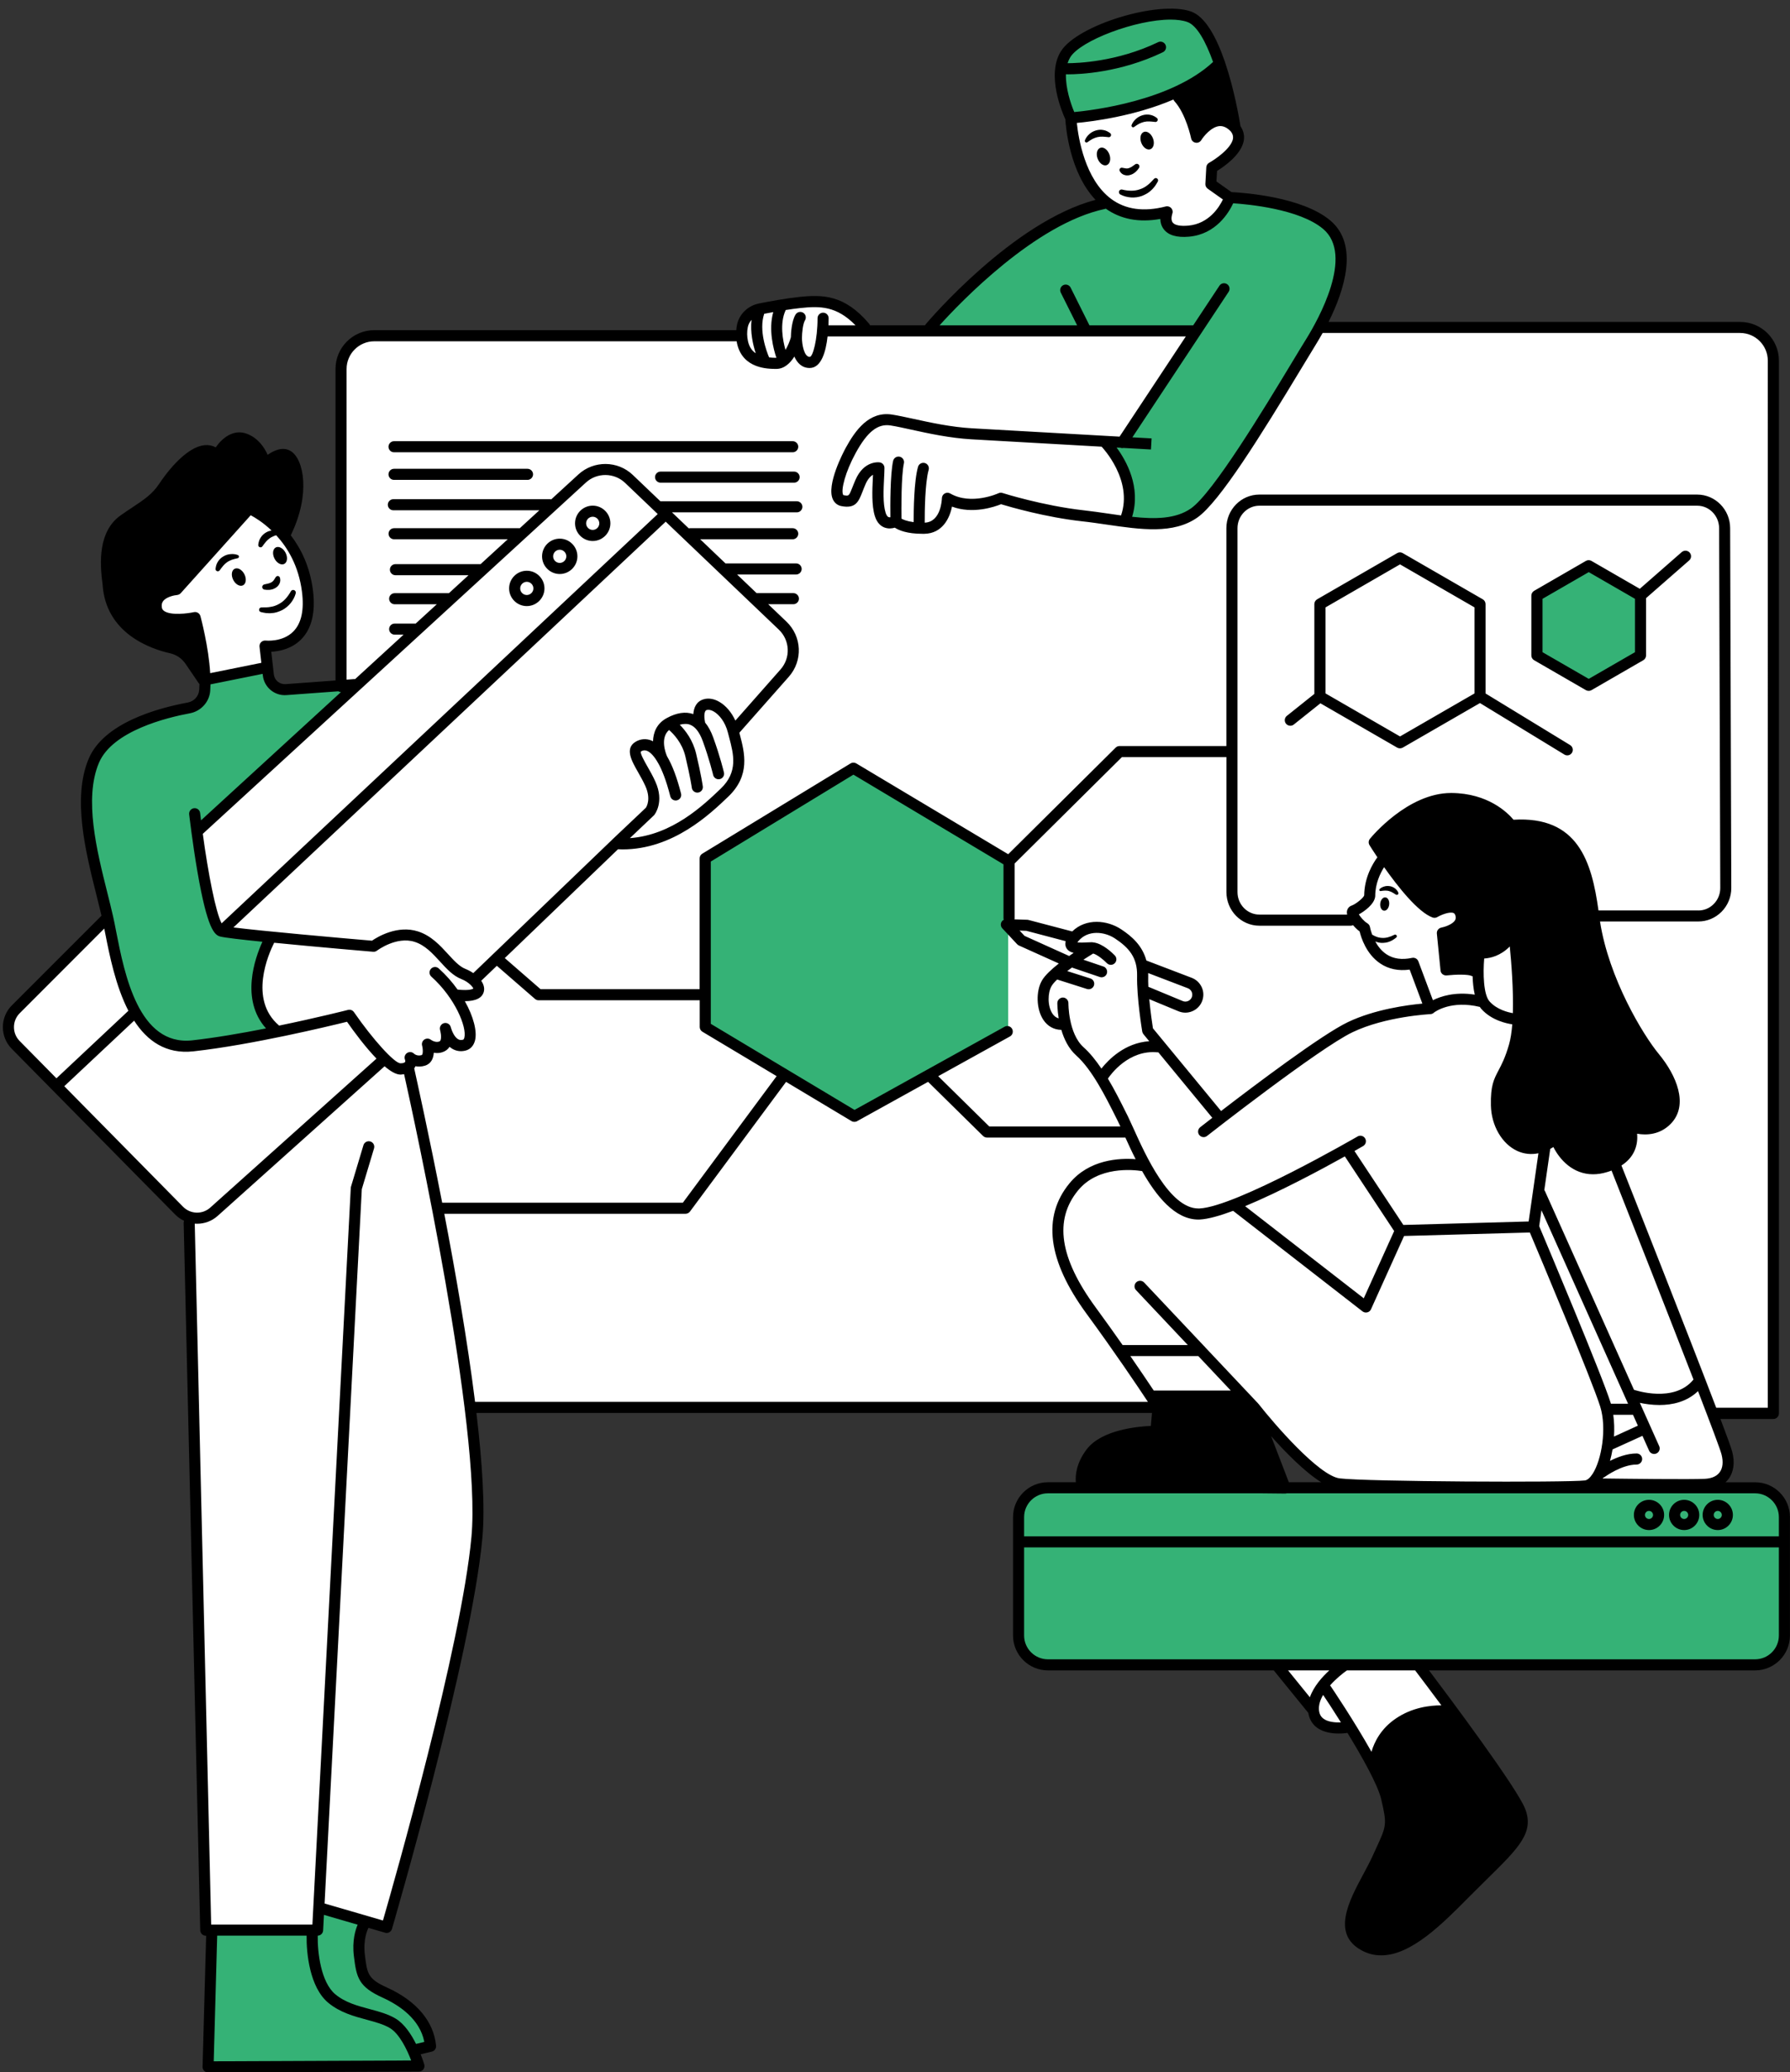<?xml version="1.0" encoding="UTF-8" standalone="no"?><svg xmlns="http://www.w3.org/2000/svg" xmlns:xlink="http://www.w3.org/1999/xlink" fill="#000000" height="430.2" preserveAspectRatio="xMidYMid meet" version="1" viewBox="-0.6 -1.8 371.7 430.2" width="371.7" zoomAndPan="magnify"><rect x="-0.6" y="-1.8" width="371.7" height="430.2" fill="#333333" stroke="none"/><g clip-rule="evenodd" fill-rule="evenodd"><g id="change1_1"><path d="M366.93,69.56c0-0.99-0.8-1.79-1.79-1.79h-0.81 c-1.08-1.06-2.56-1.71-4.19-1.71l-189.63,1.53c0.08-0.59,0.1-0.98,0.1-0.98l8.93-0.19c0,0-1.49-3.35-5.58-4.47 s-17.12-1.12-19.35,1.67c0,0-1.14,2.03-1.22,4.1l-5.46,0.04h-69.2c-4.95,0-8.96,4.01-8.96,8.96v66.88l-29.3,26.86 c0,0,2.65,12.28,3.35,16.19c0.7,3.91,2.51,4.6,2.51,4.6l23.44,2.51v0.54l-13.96-1.57c0,0-2.6,6.14-2.6,10.23 c0,4.09,3.72,9.12,3.72,9.12l12.84-2.76v0.12c-3.81,1.05-12.41,3.36-15.63,3.57c-4.19,0.28-10.79,4-17.12,1.86 c-6.33-2.14-9.4-4.09-11.91-11.91c-2.51-7.81-3.91-13.12-3.91-13.12L1.96,209.12c0,0-1.12,3.35,1.4,6.14 c2.51,2.79,33.21,34.05,33.21,34.05s2.51,2.79,6.98,0.56c0.96-0.48,3.15-2.2,6.01-4.61c-2.53,2.89-7.25,7.45-11.03,6.29 l3.63,147.91l22.05-0.28l1.12-5.02l14.79,3.63c0,0,17.02-63.91,17.86-75.91c0.84-12,1.67-19.4-0.84-30.84 c-0.03-0.13-0.06-0.28-0.09-0.42h163.09c2.96,3.83,10.89,13.8,13.74,14.7c3.53,1.12,37.77,1.67,37.77,1.67l18.79-1.12l3.3-13.21 c0.14,2.41,0.25,6.47-0.51,8c-1.12,2.23-2.79,5.21-2.79,5.21l24.93,0.37c0,0,3.91-1.67,3.16-4.65c-0.42-1.69-2.15-6.83-3.58-10.98 h11.99V69.56z M333.59,290.79c0,0,0.06,0.6,0.12,1.5l-0.67-1.69h5.95L333.59,290.79z M31.54,124.28c0.56-3.63,4.47-3.91,4.47-3.91 l15.35-16.47c0,0,8.93,6,11.02,11.02c2.09,5.02,2.09,12-0.7,14.51c-2.79,2.51-7.67,2.79-7.67,2.79l0.98,4.88l-13.12,1.95 l-1.95-12.84C39.92,126.23,30.99,127.91,31.54,124.28z M221.78,23.82l22.7-5.77l3.35,7.44l2.79-1.3c0,0,4.47-2.05,5.77,1.67 c1.3,3.72-5.95,7.44-5.95,7.44l0.37,3.35l4.28,3.16c0,0-2.6,4.65-8.37,5.95c-5.77,1.3-6.14-2.98-6.14-2.98 C221.78,44.47,221.78,23.82,221.78,23.82z M294.89,344l15.81,23.26c0,0-2.79-1.12-6.7,0.93s-3.16,8-3.16,8s-3.35,7.07-7.44,11.53 c-4.09,4.47-5.77,5.4-7.26,4.28c-1.49-1.12-2.05-5.4-2.05-5.4l3.72-8.37l-1.3-10.98l-6.96-10.14c-0.59,0.08-1.87,0.15-4.39-0.09 c-3.91-0.37-2.98-4.84-2.98-4.84l-6.88-7.44l13.21-0.37L294.89,344z" fill="#ffffff"/></g><g id="change2_1"><path d="M41.87,139.07l13.12-1.95c0,0,0.65,4.09,3.63,4.09 s14.51-1.3,14.51-1.3l-32,30.14c0,0,1.12,19.72,3.35,20.84c2.23,1.12,11.35,1.86,11.35,1.86s-4.84,7.63-2.98,11.53 s4.09,7.81,4.09,7.81s-13.58,3.91-19.91,2.79c-6.33-1.12-8.93-3.35-13.4-17.49c-4.47-14.14-7.07-28.28-5.95-33.49 c1.12-5.21,1.67-11.53,5.77-13.77s16-5.4,16-5.4S43.92,143.26,41.87,139.07z M42.99,427.07l43.26-0.56L85.13,424l4.19-1.12 c0,0-2.23-5.58-4.74-7.81c-2.51-2.23-7.26-4.19-9.77-7.53c-2.51-3.35-0.28-10.33-0.28-10.33l-9.21-3.07l-1.12,5.02H43.54 L42.99,427.07z M370.33,338.42v-25.3c0-3.34-2.71-6.05-6.05-6.05H216.47c-3.34,0-6.05,2.71-6.05,6.05v25.3 c0,3.34,2.71,6.05,6.05,6.05h147.81C367.63,344.47,370.33,341.76,370.33,338.42z M248.01,66.61L233.5,89.3l-3.72,1.12 c0,0,2.05,3.53,3.91,7.44c1.86,3.91-0.56,8.74-0.56,8.74s2.6,1.3,10.05-0.37c7.44-1.67,10.23-7.63,10.23-7.63s24-40.56,24.93-43.91 s-0.56-9.12-5.77-11.72c-5.21-2.6-17.49-3.16-17.49-3.16s-3.16,4.28-8.37,5.95s-4.84-3.72-4.84-3.72s0,0-3.35,0.56 c-3.35,0.56-10.98-2.42-10.98-2.42s-5.77,2.05-12.47,6.33s-23.44,20.09-23.44,20.09H248.01z M219.54,11.54 c0,0,0.93,8.74,2.05,10.98s23.07-5.02,27.53-8.19c4.47-3.16,2.79-5.4,2.79-5.4l-4.84-7.07C247.08,1.86,227.92-1.11,219.54,11.54z M145.87,176.93l0.74,34.6l30.14,18.23l32-17.49v-35.35l-32.37-19.72L145.87,176.93z M318.89,121.86l-0.37,11.16l11.16,7.81 l10.05-7.07l0.37-12.65l-10.42-5.58L318.89,121.86z" fill="#35b276"/></g><g id="change3_2"><path d="M61.13,97.77c1.12,6.14-2.51,11.16-2.51,11.16l-7.26-5.02l-15.35,16.47 c0,0-4.74,0-4.47,3.91c0.28,3.91,8.37,1.95,8.37,1.95l1.67,6.14c0,0,1.67,11.16-0.84,5.86c-2.51-5.3-2.79-3.07-7.54-5.58 c-4.74-2.51-8.37-5.86-10.88-10.6c-2.51-4.74,0.28-13.67,0.28-13.67s4.19-3.35,7.81-6.14s6.14-7.81,9.21-9.49 c3.07-1.67,5.02-0.56,5.02-0.56s1.67-3.07,5.3-2.51c3.63,0.56,5.3,3.91,5.3,3.91C56.94,91.63,60.01,91.63,61.13,97.77z M255.08,23.82c2.23,1.49-2.23-11.91-2.23-11.91l-9.86,5.58l4.84,8C247.82,25.49,252.85,22.33,255.08,23.82z M344.94,219.91 c-2.98-4.84-9.86-13.58-11.91-20.65s-3.16-16.37-4.65-20.65c-1.49-4.28-6.33-10.23-14.14-9.3c0,0-17.12-14.14-28.84,4.65 c0,0,8.37,13.02,11.53,13.21s4.84-0.93,5.58,0.56c0.74,1.49-3.35,4.09-3.35,4.09l0.74,7.63h5.77l1.49-2.98c0,0,6.33-2.23,6.88-3.91 c0,0,1.67,11.91,0.93,17.86c-0.74,5.95-3.72,8.93-4.28,12.28c-0.56,3.35-0.56,12.47,4.28,13.02c4.84,0.56,6.88-1.3,6.88-1.3 s3.72,8.56,10.79,6.33s5.4-8.74,5.4-8.74s1.49,3.16,5.95-0.74S347.92,224.75,344.94,219.91z M239.45,288l-0.37,7.44 c0,0-14.88-0.56-15.81,10.05c0,0.37,5.95,1.3,11.53,1.67c5.58,0.37,31.63,0,31.63,0l-7.44-18.6L239.45,288z M301.96,353.4 c-15.35-1.95-17.3,11.16-17.3,11.16s3.63,5.58,3.35,11.16c-0.28,5.58-3.91,10.88-3.91,10.88l0.8,5.01 c-0.56-1.47-0.61-3.34-0.61-3.34s-2.98,3.91-4.09,8.37c-1.12,4.47,2.23,6.33,7.81,6.14s12.47-8,12.47-8l15.44-17.86 c0,0-2.05-5.02-3.16-6.88L301.96,353.4z" fill="inherit"/></g></g><g id="change3_1"><path d="M80.07,90.94c0-0.63,0.52-1.15,1.15-1.15h82.79c0.63,0,1.15,0.52,1.15,1.15s-0.52,1.15-1.15,1.15H81.22 C80.58,92.09,80.07,91.57,80.07,90.94z M81.22,97.82h27.72c0.63,0,1.15-0.52,1.15-1.15s-0.52-1.15-1.15-1.15H81.22 c-0.63,0-1.15,0.52-1.15,1.15S80.58,97.82,81.22,97.82z M164.3,96.1h-27.73c-0.63,0-1.15,0.52-1.15,1.15s0.52,1.15,1.15,1.15h27.73 c0.63,0,1.15-0.52,1.15-1.15S164.93,96.1,164.3,96.1z M371.09,313.14v24.58c0,3.99-3.25,7.24-7.24,7.24h-67.71 c4.35,5.77,18.19,24.29,19.94,28.68c1.98,4.94-1.29,8.15-7.8,14.55c-1.19,1.17-2.5,2.46-3.92,3.89 c-5.42,5.48-11.92,12.04-18.15,12.04c-1.41,0-2.8-0.33-4.16-1.09c-6.16-3.42-2.52-10.23,0.41-15.69c0.73-1.36,1.42-2.64,1.97-3.86 l0.73-1.59c2.15-4.66,2.28-4.93,1.06-10.15c-0.71-3.05-4-8.87-7.01-13.8c-0.44,0.06-1.08,0.13-1.81,0.13 c-1.43,0-3.22-0.25-4.56-1.25c-0.97-0.73-1.56-1.78-1.77-3.04l-7.17-8.82H217c-3.99,0-7.24-3.25-7.24-7.24v-24.58 c0-3.99,3.25-7.24,7.24-7.24h5.8c-0.12-1.4,0.07-3.95,2.24-6.81c3.08-4.07,10.54-4.76,13.34-4.88l0.23-2.69H98.33 c1.22,10.34,1.82,19.6,1.24,25.92c-2.28,24.78-18.62,80.63-18.78,81.2c-0.15,0.5-0.61,0.83-1.1,0.83c-0.11,0-0.22-0.01-0.32-0.05 l-3.46-1.01c-0.19,0.37-1.14,2.39-0.74,5.65c0.48,3.89,0.61,4.94,4.64,6.76c6.07,2.75,9.67,7.03,10.14,12.06 c0.05,0.57-0.32,1.09-0.88,1.22l-2.32,0.55c0.46,1.17,0.72,2.03,0.75,2.12c0.1,0.35,0.03,0.72-0.18,1.01 c-0.22,0.29-0.55,0.46-0.92,0.46l-43.79,0.19c0,0,0,0,0,0c-0.31,0-0.61-0.12-0.82-0.35c-0.22-0.22-0.34-0.52-0.33-0.83l0.75-27.21 h-0.08c-0.62,0-1.13-0.5-1.15-1.12l-3.44-146.85c0-0.15,0.03-0.3,0.08-0.44c-0.66-0.31-1.28-0.74-1.82-1.28L1.83,215.91 c-2.46-2.49-2.44-6.53,0.03-9l18.62-18.62c-0.32-1.35-0.67-2.76-1.04-4.23c-2.26-9-5.07-20.21-1.62-28.36 c3.13-7.41,14.23-10.49,20.57-11.66c1.29-0.24,2.26-1.29,2.37-2.56c0.03-0.41,0.05-0.83,0.06-1.27c-0.05-0.05-0.09-0.09-0.13-0.15 l-2.76-4.05c-0.76-1.12-1.89-1.89-3.16-2.18c-4.02-0.9-13.44-4.09-14.07-14.33c-0.62-4.51-0.91-11,3.73-14.3 c0.87-0.62,1.69-1.16,2.46-1.67c2.42-1.61,4.16-2.77,5.57-4.9c0.84-1.28,5.24-7.67,9.49-8.02c0.81-0.07,1.56,0.09,2.24,0.46 c1.33-1.89,3.65-3.87,6.45-2.83c2.39,0.89,3.68,2.9,4.34,4.38c1.27-0.9,3.2-1.82,4.87-0.73c2.62,1.7,4.1,8.89-0.07,17.43 c0,0,0,0,0,0c2.11,2.75,3.97,6.48,4.6,11.39c0.58,4.56-0.24,8-2.45,10.23c-2,2.01-4.61,2.48-6.2,2.56l0.53,4.69 c0.14,1.23,1.19,2.11,2.45,2.03l10.36-0.76V74.79c0-4.44,3.61-8.05,8.05-8.05h75.17c0.03-0.38,0.08-0.77,0.16-1.15 c0.47-2.2,2.26-3.93,4.56-4.39c2.26-0.45,5.53-1.05,8.24-1.34c4.98-0.54,9.52-0.49,14.64,5.56c0.08,0.09,0.13,0.2,0.17,0.31h11.44 c0.04-0.07,0.06-0.15,0.12-0.21c0.75-0.89,18.15-21.3,35.27-25.83c-5.38-5.67-6.17-15.07-6.27-16.74 c-0.65-1.4-3.97-9.15-0.94-14.07c3.37-5.48,20.3-10.67,27.04-8.29c3,1.06,5.3,5.45,6.95,10.21c0.06,0.11,0.1,0.23,0.12,0.35 c1.92,5.63,2.94,11.65,3.2,13.24c0.64,0.97,0.88,2.01,0.67,3.08c-0.57,2.9-4.1,5.33-5.53,6.21L252,35.87l3.12,2.21 c2.27,0.11,14.64,0.93,20.53,5.9c5.98,5.04,2.91,14.48-0.37,21.05h85.47c4.44,0,8.05,3.61,8.05,8.05v218.54 c0,0.63-0.52,1.15-1.15,1.15h-10.99c1.36,3.59,2.26,6.08,2.44,6.79c0.58,2.24,0.31,4.2-0.75,5.65c-0.19,0.26-0.41,0.48-0.64,0.7 h6.14C367.85,305.9,371.09,309.15,371.09,313.14z M273.75,305.9c-3.44-2.15-7.41-6.21-10.4-9.57l3.68,9.57H273.75z M238.98,286.87 h16l-6.75-7.16h-14.11C236.14,282.63,237.81,285.12,238.98,286.87z M260.64,289.53c0.01,0.01,0.02,0.03,0.03,0.05 c0.01,0.01,0.03,0.02,0.04,0.03c3.23,4.12,12.56,14.95,16.88,15.49c5.55,0.69,46.95,0.89,50.92,0.43c0.5-0.06,1.06-0.54,1.59-1.35 c1.89-2.9,2.98-9.49,1.6-13.95c-1.67-5.4-12.65-31.51-14.62-36.17l-26.12,0.72L284.09,270c-0.14,0.32-0.43,0.56-0.77,0.64 c-0.09,0.02-0.18,0.03-0.28,0.03c-0.25,0-0.5-0.08-0.71-0.24l-26.87-20.87c-2.76,1.03-5.18,1.71-6.88,1.8 c-0.12,0.01-0.23,0.01-0.34,0.01c-4.86,0-8.76-4.9-11.68-10.06c-1.92-0.3-9.14-1.04-13.29,4c-5.04,6.13-3.85,14.06,3.62,24.26 c2.02,2.75,3.91,5.41,5.62,7.85h13.54l-10.75-11.4c-0.44-0.46-0.41-1.19,0.05-1.63c0.46-0.43,1.19-0.41,1.63,0.05l12.48,13.23 c0.09,0.07,0.17,0.15,0.23,0.25L260.64,289.53z M209.12,213.36l-14.9,8.25l10.6,10.43h27.23c-0.19-0.42-0.37-0.79-0.53-1.11 l-0.3-0.6c-2.24-4.48-5.02-10.05-8.33-13.02c-1.6-1.43-2.54-3.42-3.1-5.32c-1.54-0.02-2.86-0.75-3.75-2.1 c-1.45-2.19-1.57-5.93-0.26-8.17c0.63-1.07,1.98-2.32,3.49-3.51l-8.28-3.73c-0.14-0.06-0.26-0.15-0.37-0.26l-3.08-3.3 c-0.32-0.34-0.4-0.84-0.21-1.26c0.11-0.23,0.29-0.41,0.51-0.52c-0.03-0.1-0.06-0.2-0.06-0.31v-11.2l-31.16-18.62L147,177.05v33.69 l29.85,17.87l31.16-17.27c0.56-0.31,1.26-0.11,1.56,0.45S209.68,213.05,209.12,213.36z M91.22,247.87h49.98l19.47-26.27 l-15.41-9.22c-0.35-0.21-0.56-0.58-0.56-0.99v-5.54h-33.46c-0.28,0-0.54-0.1-0.75-0.28l-7.92-6.88l-3.24,3.11 c0.49,0.72,0.73,1.5,0.54,2.25c-0.33,1.32-1.66,1.98-3.94,1.99c1.79,3.19,2.57,6.25,2.12,8.11c-0.27,1.11-0.95,1.87-1.93,2.13 c-0.99,0.27-1.96,0.14-2.8-0.36c-0.2-0.12-0.39-0.26-0.57-0.41c-0.23,0.36-0.55,0.67-0.98,0.9c-0.78,0.41-1.57,0.46-2.29,0.34 c-0.08,1.16-0.55,2.29-1.85,2.68c-0.72,0.22-1.39,0.22-1.96,0.11c-0.04,0.11-0.1,0.21-0.16,0.32c-0.03,0.05-0.07,0.08-0.1,0.12 C86.03,222.81,88.5,233.88,91.22,247.87z M83.37,218.78c0.05-0.05,0.1-0.09,0.16-0.13c0.06-0.12,0-0.39-0.02-0.44 c-0.22-0.51-0.05-1.1,0.41-1.41c0.46-0.31,1.07-0.25,1.46,0.14c0.05,0.05,0.65,0.57,1.58,0.29c0.29-0.09,0.3-1.18,0.09-1.97 c-0.13-0.48,0.06-0.98,0.47-1.26c0.41-0.27,0.95-0.26,1.34,0.04c0,0,1.02,0.75,1.85,0.32c0.34-0.18,0.34-1.24,0.13-2.11 c-0.04-0.13-0.06-0.22-0.07-0.27c-0.14-0.61,0.22-1.21,0.82-1.38c0.6-0.16,1.22,0.18,1.4,0.78c0.01,0.04,0.04,0.13,0.07,0.24 c0.18,0.6,0.68,1.85,1.46,2.31c0.3,0.18,0.63,0.21,1.02,0.11c0.06-0.02,0.19-0.05,0.29-0.45c0.52-2.17-1.89-8.18-6.86-12.65 c-0.47-0.42-0.51-1.15-0.08-1.62c0.42-0.47,1.15-0.51,1.62-0.08c1.51,1.36,2.82,2.86,3.91,4.39c2.7,0.3,3.26-0.21,3.27-0.22 c-0.04-0.23-0.89-1.34-2.48-1.96c-1.74-0.68-3.05-2.12-4.45-3.65c-1.52-1.66-3.09-3.38-5.24-4.07c-3.8-1.23-7.8,1.79-7.84,1.82 c-0.23,0.17-0.52,0.26-0.8,0.23c-0.73-0.06-11.67-0.99-20.55-1.87c-1.16,2.31-5.34,11.73,0.98,17.15c0.02,0.02,0.03,0.04,0.04,0.05 c7.91-1.63,14.21-3.23,14.32-3.26c0.47-0.12,0.96,0.07,1.23,0.46c3.91,5.66,8.41,10.62,9.65,10.62c0,0,0,0,0,0 C82.98,218.94,83.23,218.86,83.37,218.78z M41.51,171.3c1.11,8.18,2.68,16.27,3.91,18.58l90.56-84.97l-6.77-6.46 c-2.26-2.16-5.84-2.19-8.14-0.08L41.51,171.3z M47.87,190.73c5.99,0.75,21.77,2.16,28.77,2.75c1.25-0.85,5.34-3.28,9.57-1.92 c2.73,0.88,4.59,2.92,6.23,4.71c1.21,1.32,2.35,2.57,3.59,3.06c0.58,0.23,1.14,0.53,1.65,0.88l28.83-27.69c0,0,0,0,0,0 c0,0,0,0,0-0.01l7-6.62c0.18-0.26,1.1-1.84-0.09-4.5c-0.46-1.02-1.01-1.98-1.54-2.92c-1.31-2.3-2.8-4.9-0.49-6.29 c1.02-0.61,2.19-0.7,3.29-0.25c0.11,0.04,0.22,0.1,0.32,0.16c0.05-1.82,0.75-3.67,2.83-4.81c2.06-1.13,3.92-1.41,5.54-0.84 c0.09-1.33,0.64-2.64,2.16-3.08c1-0.29,2.16-0.1,3.25,0.54c1.37,0.79,2.54,2.19,3.32,3.89l9.38-10.62 c2.13-2.41,1.97-6.04-0.35-8.26l-23.51-22.43c-0.03,0.03-0.04,0.07-0.07,0.1L47.87,190.73z M135.26,167.38 c-0.03,0.04-0.06,0.07-0.1,0.11l-4.96,4.7c8.8-0.64,15.25-6.82,18.87-10.28c3.63-3.47,2.67-7.1,1.75-10.61 c-0.09-0.34-0.17-0.67-0.26-0.99c-0.58-2.33-1.9-3.8-2.93-4.4c-0.55-0.32-1.07-0.43-1.47-0.32c-0.7,0.2-0.5,1.93-0.35,2.53 c0.01,0.02,0,0.05,0,0.07c0.66,0.79,1.23,1.82,1.68,3.07c1.44,3.94,2.21,7.17,2.24,7.3c0.15,0.62-0.24,1.24-0.86,1.38 c-0.09,0.02-0.18,0.03-0.26,0.03c-0.52,0-0.99-0.36-1.12-0.89c-0.01-0.03-0.77-3.24-2.16-7.04c-0.68-1.85-1.57-3-2.65-3.4 c-0.61-0.23-1.33-0.2-2.13,0.01c1.19,1.19,2.74,3.2,3.41,6.03c1.06,4.45,1.37,6.67,1.38,6.76c0.09,0.63-0.35,1.21-0.98,1.29 c-0.05,0.01-0.1,0.01-0.16,0.01c-0.57,0-1.06-0.42-1.14-0.99c0-0.02-0.31-2.21-1.34-6.53c-0.67-2.82-2.46-4.67-3.39-5.48 c-1.87,1.64-0.75,4.69-0.42,5.46c1.1,1.86,2.07,4.44,2.91,7.74c0.16,0.62-0.21,1.24-0.83,1.4c-0.62,0.16-1.24-0.22-1.4-0.83 c-0.87-3.41-1.77-5.6-2.58-7c-0.03-0.04-0.07-0.07-0.09-0.12c-0.02-0.05-0.04-0.1-0.07-0.15c-0.9-1.48-1.65-1.99-2.07-2.16 c-0.43-0.18-0.84-0.15-1.23,0.09c-0.07,0.04-0.08,0.06-0.08,0.06c-0.16,0.41,0.81,2.1,1.38,3.11c0.53,0.93,1.14,1.99,1.64,3.12 C137.41,164.68,135.35,167.28,135.26,167.38z M254.07,183.39v-28.02h-21.7l-22.27,22.08v11.38c0,0.08-0.03,0.15-0.04,0.22 l2.68,0.09c0.09,0,0.17,0.02,0.25,0.04l9.06,2.38c2.86-2.8,7.28-2.37,10.19-0.43c2.17,1.44,4.36,3.33,5.21,6.47 c0.01,0,0.03,0,0.04,0.01l9.38,3.58c0.94,0.36,1.68,1.07,2.09,1.99s0.42,1.94,0.05,2.88c-0.37,0.94-1.09,1.67-2.02,2.06 c-0.47,0.2-0.96,0.3-1.45,0.3c-0.48,0-0.97-0.1-1.43-0.29l-6.06-2.51c0.25,2.69,0.63,5.21,0.76,6.05l14.15,17.17 c7.1-5.46,20.92-15.86,26.28-18.43c5.62-2.7,12.48-3.59,15.52-3.87l-2.64-7.06c-2.33,0.32-4.39-0.11-6.12-1.28 c-2.89-1.94-3.96-5.36-4.27-6.64c-0.45-0.34-0.94-0.8-1.36-1.3c-0.15,0.07-0.31,0.11-0.48,0.11h-18.97 C257.14,190.37,254.07,187.24,254.07,183.39z M337.01,231.13c0.34-0.33,0.84-0.42,1.27-0.23c0.15,0.07,3.91,1.63,6.45-1.03 c2.68-2.8,0.4-7.71-2.64-11.38c-3.5-4.23-11.26-17.06-12.88-29.7c-1.59-12.43-4.6-18.99-15.98-18.07c-0.41,0.02-0.81-0.16-1.04-0.5 c-0.14-0.2-3.54-5.02-11.39-5.09c-0.03,0-0.06,0-0.09,0c-6.65,0-12.73,6.07-14.53,8.05c2.39,3.74,7.81,11.46,11.04,13.14 c1.01-0.5,3.18-1.38,4.84-0.71c0.61,0.25,1.41,0.8,1.76,2.06c0.28,1.01,0.16,1.99-0.37,2.82c-0.79,1.26-2.3,1.94-3.32,2.27 l0.55,5.54c1.27-0.09,3.2-0.15,4.51,0.17c0.06-1.32,0.17-2.31,0.2-2.6c0.04-0.31,0.2-0.6,0.46-0.79c0.25-0.19,0.58-0.27,0.88-0.21 c0.14,0.02,3.56,0.51,5.97-3.78c0.24-0.43,0.73-0.66,1.22-0.57c0.49,0.09,0.86,0.49,0.92,0.98c0.09,0.69,2.16,16.95,0.11,24.13 c-0.86,2.99-1.69,4.57-2.36,5.83c-0.88,1.66-1.41,2.65-1.33,6.16c0.07,3.28,1.78,6.33,4.14,7.41c1.94,0.89,4.12,0.41,6.31-1.39 c0.21-0.17,0.47-0.26,0.73-0.26c0.11,0,0.21,0.02,0.32,0.04c0.36,0.11,0.65,0.38,0.77,0.74c0.1,0.29,2.49,7.08,8.9,5.14 c2.14-0.65,3.56-1.67,4.21-3.05c0.88-1.86,0.09-3.85,0.08-3.87C336.58,231.96,336.68,231.46,337.01,231.13z M319.02,252.74 c1.39,3.3,13.09,31.04,14.88,36.81c0,0.02,0.01,0.03,0.01,0.05h3.56l-17.98-40.16L319.02,252.74z M334.55,296.42l4.96-2.26 l-1.01-2.26h-4.1C334.6,293.33,334.65,294.87,334.55,296.42z M338.7,286.71c0.21,0.07,8.33,2.83,12.36-2.13 c-5.05-13.05-12.26-31.35-17.02-43.38c-0.29,0.11-0.59,0.22-0.91,0.31c-1.04,0.32-2.01,0.46-2.92,0.46c-4.22,0-6.94-3.07-8.24-5.65 c-0.22,0.14-0.44,0.26-0.66,0.38c0,0,0,0.01,0,0.01l-1.23,8.55c0.04,0.06,0.1,0.11,0.13,0.19L338.7,286.71z M305.64,204.68 c-0.28-1.21-0.41-2.54-0.45-3.81c-0.09-0.02-0.18-0.05-0.27-0.09c-0.7-0.33-3.21-0.3-5.12-0.09c-0.3,0.03-0.61-0.06-0.85-0.25 c-0.24-0.19-0.39-0.47-0.42-0.78l-0.76-7.65c-0.06-0.6,0.35-1.14,0.94-1.25c0.55-0.1,2.27-0.61,2.82-1.5 c0.18-0.29,0.21-0.59,0.1-0.98c-0.12-0.43-0.32-0.51-0.41-0.55c-0.76-0.31-2.45,0.32-3.36,0.85c-0.29,0.17-0.65,0.2-0.97,0.09 c-3.04-1.1-7.24-6.43-10.08-10.45c-0.79,1.26-1.84,3.4-1.84,5.98c0,0.04,0,0.09-0.01,0.13c-0.18,1.55-2.15,3.01-3.39,3.69 c0.35,0.57,1.08,1.44,1.77,1.85c0.29,0.17,0.49,0.46,0.54,0.79c0,0.01,0.13,0.67,0.45,1.56c0.24,0.15,0.5,0.29,0.76,0.39 c0.41,0.17,0.83,0.27,1.26,0.29c0.86,0.07,1.73-0.21,2.58-0.64l0.02-0.01c0.17-0.09,0.38-0.02,0.47,0.15 c0.08,0.15,0.03,0.33-0.09,0.43c-0.41,0.33-0.86,0.64-1.38,0.83c-0.51,0.22-1.08,0.28-1.65,0.28c-0.46-0.02-0.9-0.13-1.32-0.3 c0.52,0.96,1.26,1.95,2.31,2.65c1.43,0.96,3.22,1.21,5.32,0.76c0.56-0.12,1.12,0.18,1.32,0.72l3.02,8.07 C298.5,205.06,301.46,204.04,305.64,204.68z M308.71,206.09c1.54,1.73,3.9,2.27,4.84,2.43c0.14-4.88-0.31-10.51-0.64-13.84 c-1.93,1.96-4.02,2.42-5.31,2.5C307.34,200.25,307.44,204.67,308.71,206.09z M352.08,187.21c1.19,0,2.32-0.47,3.17-1.33 c0.89-0.89,1.38-2.09,1.37-3.36l-0.24-74.68c-0.01-2.57-2.05-4.66-4.54-4.66h-90.93c-2.5,0-4.54,2.1-4.54,4.67v75.54 c0,2.58,2.04,4.67,4.54,4.67h18.23c-0.05-0.21-0.07-0.42-0.05-0.62c0.07-0.6,0.44-1.07,1.01-1.26c0.77-0.26,2.42-1.55,2.58-2.1 c0.03-3.74,1.79-6.63,2.74-7.91c-0.84-1.25-1.43-2.19-1.63-2.51c-0.26-0.42-0.23-0.95,0.08-1.33c0.32-0.39,7.85-9.51,16.85-9.51 c0.04,0,0.07,0,0.11,0c7.56,0.06,11.61,4.06,12.86,5.55c13.37-0.8,16.23,8.66,17.64,18.83H352.08z M238.04,214.35l-1.2-1.46 c-0.13-0.16-0.21-0.34-0.25-0.54c-0.05-0.29-1.16-7.04-1.07-11.59c0.08-3.83-1.76-5.86-4.56-7.72c-2.25-1.5-5.7-1.82-7.65,0.54 c-0.08,0.09-0.14,0.18-0.19,0.25c0.6,0.08,1.62,0.03,2.12,0c0.35-0.02,0.67-0.03,0.92-0.03c0.09,0,0.18,0.03,0.27,0.04 c0,0,0.01,0,0.01,0c1.94,0.2,4.04,2.27,4.46,2.71c0.44,0.46,0.42,1.19-0.03,1.62c-0.46,0.44-1.18,0.43-1.63-0.03 c-0.74-0.77-2.05-1.79-2.84-1.99c-0.54,0.33-1.25,0.77-2.03,1.28l4.15,1.41c0.6,0.2,0.92,0.86,0.72,1.46 c-0.16,0.48-0.61,0.78-1.09,0.78c-0.12,0-0.25-0.02-0.37-0.06l-5.64-1.91c-0.04-0.01-0.07-0.05-0.12-0.07 c-0.34,0.25-0.68,0.5-1.01,0.75l4.81,1.53c0.61,0.19,0.94,0.84,0.75,1.44c-0.16,0.49-0.61,0.8-1.1,0.8c-0.12,0-0.23-0.02-0.35-0.05 l-6.2-1.97c-0.52,0.49-0.93,0.96-1.16,1.36c-0.8,1.37-0.89,4.11,0.19,5.74c0.35,0.52,0.78,0.83,1.29,0.97 c-0.28-1.75-0.28-3.07-0.28-3.2c0.01-0.63,0.56-1.12,1.16-1.13c0.63,0.01,1.14,0.53,1.14,1.16c0,0.06-0.04,6.31,3.15,9.17 c1.33,1.19,2.56,2.73,3.7,4.42C229.53,218.24,232.93,214.69,238.04,214.35z M221.39,196.67c0.33-0.23,0.64-0.45,0.95-0.66 c-0.68-0.17-1.24-0.48-1.54-1.08c-0.23-0.46-0.22-0.93-0.11-1.35l-8.17-2.15l-1.4-0.05l1.03,1.1l9.18,4.14 C221.36,196.64,221.38,196.66,221.39,196.67z M237.86,203.05l7.13,2.96c0.36,0.15,0.75,0.15,1.11,0c0.36-0.15,0.63-0.43,0.78-0.79 c0.14-0.36,0.13-0.75-0.02-1.11c-0.16-0.35-0.44-0.62-0.8-0.76l-8.24-3.15c0.01,0.2,0.01,0.4,0.01,0.62 C237.81,201.51,237.82,202.27,237.86,203.05z M234.8,232.52c2.43,5.39,7.45,16.54,13.44,16.55c0.08,0,0.15,0,0.23,0 c7.66-0.37,32.59-14.81,32.84-14.95c0.55-0.32,1.25-0.13,1.57,0.42s0.13,1.25-0.42,1.57c-0.15,0.09-0.8,0.46-1.8,1.03l10.15,15.35 l26.02-0.72l2.03-14.16c-1.5,0.31-2.99,0.16-4.39-0.48c-3.18-1.46-5.39-5.26-5.48-9.45c-0.09-4.11,0.62-5.44,1.59-7.29 c0.62-1.17,1.39-2.62,2.18-5.38c0.33-1.15,0.54-2.58,0.67-4.17c-1.06-0.15-4.28-0.77-6.44-3.21c-0.11-0.12-0.2-0.26-0.29-0.4 c-5.97-1.43-9.26,0.97-9.51,1.16c-0.2,0.2-0.47,0.32-0.76,0.34c-0.09,0-9.32,0.46-16.19,3.76c-6.98,3.35-29.96,21.34-30.19,21.52 c-0.21,0.17-0.46,0.25-0.71,0.25c-0.34,0-0.68-0.15-0.91-0.44c-0.39-0.5-0.3-1.22,0.2-1.62c0.18-0.14,1.09-0.86,2.51-1.95 l-11.21-13.6c-0.05,0-0.09,0.02-0.15,0.01c-5.99-0.6-9.76,4.61-10.32,5.45c1.43,2.39,2.7,4.93,3.83,7.2l0.3,0.59 C233.92,230.58,234.33,231.48,234.8,232.52z M257.95,248.59l24.64,19.13l6.31-13.96l-10.24-15.5 C273.78,240.98,265.13,245.62,257.95,248.59z M356.88,300.12c-0.25-1-2.17-6.09-4.88-13.13c-2.35,2.25-5.37,2.88-8.01,2.88 c-1.56,0-2.99-0.22-4.07-0.45l4.02,8.99c0.26,0.58,0,1.26-0.58,1.52c-0.15,0.07-0.31,0.1-0.47,0.1c-0.44,0-0.86-0.25-1.05-0.68 l-1.38-3.08l-6.21,2.82c-0.14,0.82-0.32,1.62-0.53,2.38c1.5-0.76,3.52-1.54,5.53-1.54c0.63,0,1.15,0.52,1.15,1.15 s-0.52,1.15-1.15,1.15c-3.12,0-6.54,2.52-6.58,2.54c-0.11,0.08-0.23,0.14-0.36,0.18c-0.03,0.06-0.07,0.11-0.1,0.17 c4.83,0.06,18.23,0.23,21.22,0.07c0.98-0.05,2.31-0.32,3.06-1.35C357.15,302.96,357.28,301.67,356.88,300.12z M254.99,25.5 c-0.76-0.81-1.58-1.2-2.4-1.12c-1.68,0.16-3.28,2.16-3.75,2.92c-0.25,0.4-0.71,0.61-1.18,0.52c-0.46-0.08-0.83-0.44-0.92-0.9 c-0.01-0.05-1.04-5.04-3.48-7.73c-0.09-0.1-0.15-0.21-0.19-0.33c-8.13,3.48-16.92,4.57-20.06,4.86c0.31,3.06,1.67,11.71,7.12,15.77 c2.97,2.21,6.78,2.74,11.34,1.57c0.42-0.11,0.86,0.03,1.15,0.35c0.29,0.33,0.37,0.78,0.21,1.18c0,0-0.41,1.15,0.08,1.8 c0.43,0.57,1.58,0.8,3.24,0.65c4.3-0.39,6.43-3.85,7.19-5.43l-3.16-2.24c-0.32-0.23-0.51-0.61-0.48-1l0.19-3.44 c0.02-0.39,0.25-0.75,0.59-0.94c1.24-0.69,4.55-2.93,4.95-4.97C255.51,26.47,255.38,25.99,254.99,25.5z M252.09,13.44 c-2.06,1.77-4.44,3.23-6.93,4.46c1.61,1.9,2.65,4.49,3.23,6.33c0.97-0.97,2.35-1.98,3.97-2.14c0.67-0.07,1.31,0.02,1.94,0.23 C253.76,19.53,253.01,16.38,252.09,13.44z M221.64,10.09c-0.23,0.38-0.41,0.79-0.55,1.23c1.84,0,10.22-0.23,18.79-4.36 c0.57-0.28,1.26-0.03,1.54,0.54c0.28,0.57,0.04,1.26-0.54,1.54c-8.87,4.27-17.35,4.59-19.66,4.59c-0.22,0-0.38,0-0.48-0.01 c-0.07,2.86,0.97,6.04,1.73,7.84c3.76-0.35,20.13-2.3,28.83-10.4c-1.51-4.2-3.35-7.6-5.35-8.3c-0.96-0.34-2.15-0.49-3.5-0.49 C235.27,2.27,223.8,6.59,221.64,10.09z M194.5,65.74h28.57l-3.4-6.8c-0.28-0.57-0.05-1.26,0.51-1.54c0.57-0.29,1.26-0.05,1.54,0.51 l3.91,7.83h21.54l5.45-8.23c0.35-0.53,1.06-0.67,1.59-0.32c0.53,0.35,0.67,1.06,0.32,1.59l-19.99,30.21 c2.45,0.14,3.99,0.22,3.99,0.22l-0.13,2.3c0,0-2.26-0.13-5.68-0.32c-0.09,0.02-0.18,0.03-0.28,0.03c-0.13,0-0.25-0.03-0.37-0.07 c-0.27-0.01-0.54-0.03-0.81-0.05c2.01,2.72,5.12,8.22,3.23,14.38c4.75,0.52,9.06,0.47,12.21-1.73 c4.62-3.23,15.26-20.85,20.98-30.31c1.17-1.94,2.19-3.63,2.99-4.91c2.46-3.97,9.96-17.33,3.49-22.8 c-4.94-4.17-15.69-5.13-18.68-5.33c-0.88,1.89-3.54,6.42-9.15,6.93c-2.56,0.23-4.34-0.29-5.29-1.57c-0.51-0.68-0.68-1.44-0.7-2.11 c-4.41,0.79-8.21,0.07-11.33-2.14c-0.05,0.02-0.09,0.05-0.14,0.06C214.43,44.6,198.75,61.03,194.5,65.74z M194.99,101.62 c0.01-0.41,0.23-0.78,0.58-0.98c0.36-0.2,0.79-0.2,1.14,0c4.38,2.53,9.97-0.02,10.03-0.05c0.26-0.12,0.56-0.14,0.83-0.05 c0.08,0.03,8.41,2.65,16.8,3.59c1.73,0.19,3.48,0.45,5.17,0.69c0.89,0.13,1.77,0.26,2.65,0.38c2.52-7.36-3.88-14.1-4.03-14.27 c-9.56-0.54-22.92-1.29-27.01-1.53c-4.55-0.26-8.98-1.23-12.53-2.01c-1.68-0.37-3.14-0.69-4.31-0.87c-2.64-0.41-4.81,1.3-7.23,5.73 c-2.15,3.93-3.09,7.64-2.61,8.65c0.04,0.08,0.04,0.08,0.1,0.09c1.11,0.21,1.11,0.21,1.82-1.58c0.18-0.45,0.38-0.98,0.64-1.57 c1.77-4.12,4.93-3.67,5.06-3.65c0.56,0.09,0.97,0.57,0.97,1.14c0,0.6-0.04,1.35-0.08,2.18c-0.11,2.22-0.27,5.26,0.32,7.13 c0.11,0.34,0.29,0.77,0.6,0.9c0.12,0.05,0.25,0.05,0.39,0.04c-0.03-2.36-0.05-8.93,0.57-11.7c0.14-0.62,0.75-1.01,1.37-0.87 c0.62,0.14,1.01,0.75,0.87,1.37c-0.58,2.63-0.53,9.53-0.51,11.48c0.35,0.21,1.13,0.55,2.53,0.73c0-2.45,0.07-8.55,0.91-11.48 c0.17-0.61,0.81-0.96,1.42-0.79c0.61,0.17,0.96,0.81,0.79,1.42c-0.76,2.67-0.83,8.68-0.82,10.96 C194.84,106.57,194.98,101.83,194.99,101.62z M162.54,62.56c-0.01,0.04-0.01,0.08-0.03,0.11c-1.22,2.72-0.57,6.17,0,8.17 c0.49-0.82,0.89-1.8,1.12-2.63c0.01-0.72,0.13-3.33,0.97-4.71c0.33-0.54,1.04-0.71,1.58-0.38c0.54,0.33,0.71,1.04,0.38,1.58 c-0.43,0.7-0.63,2.57-0.63,3.68c0,1.23,0.42,3.91,1.62,3.91c0.64,0,1.62-3.6,1.62-8.03c0-0.63,0.52-1.15,1.15-1.15 c0.64,0,1.15,0.51,1.15,1.15c0,0.42-0.01,0.93-0.03,1.48h5.62c-3.94-4.02-7.33-4.04-11.56-3.58 C164.56,62.26,163.56,62.4,162.54,62.56z M160.62,72.48c-0.59-1.75-1.69-5.82-0.65-9.49c-0.66,0.12-1.3,0.24-1.88,0.35 c-1.17,3.43,0.51,7.87,1.02,9.06C159.57,72.45,160.07,72.48,160.62,72.48z M154.73,69.07c0.26,1.12,0.78,1.92,1.6,2.47 c-0.57-1.77-1.17-4.37-0.87-6.94c-0.38,0.42-0.65,0.92-0.77,1.48C154.49,67.06,154.5,68.07,154.73,69.07z M71.37,139.29l1.63-0.12 c0.05,0,0.09,0.01,0.13,0.02l10.08-9.24h-1.86c-0.63,0-1.15-0.52-1.15-1.15s0.52-1.15,1.15-1.15h4.37l4.38-4.01h-8.75 c-0.63,0-1.15-0.52-1.15-1.15s0.52-1.15,1.15-1.15H92.6c0.01,0,0.01,0,0.02,0l4.07-3.73H81.51c-0.63,0-1.15-0.52-1.15-1.15 s0.52-1.15,1.15-1.15h17.69l5.63-5.16h-23.6c-0.63,0-1.15-0.52-1.15-1.15s0.52-1.15,1.15-1.15h26c0.03,0,0.06,0.02,0.09,0.02 l4.08-3.74H81.08c-0.63,0-1.15-0.52-1.15-1.15s0.52-1.15,1.15-1.15h32.6c0.07,0,0.12,0.03,0.18,0.04l5.66-5.19 c3.19-2.92,8.15-2.88,11.28,0.11l5.73,5.47h28.34c0.63,0,1.15,0.52,1.15,1.15s-0.52,1.15-1.15,1.15h-25.93l3.49,3.33 c0.07-0.01,0.14-0.04,0.21-0.04h21.37c0.63,0,1.15,0.52,1.15,1.15s-0.52,1.15-1.15,1.15H144.8l5.25,5.01h14.67 c0.63,0,1.15,0.52,1.15,1.15s-0.52,1.15-1.15,1.15h-12.26l4.05,3.87h7.64c0.63,0,1.15,0.52,1.15,1.15s-0.52,1.15-1.15,1.15h-5.23 l3.79,3.62c3.22,3.08,3.44,8.1,0.49,11.44l-10.27,11.62c0.03,0.13,0.07,0.25,0.1,0.39c0.99,3.76,2.22,8.45-2.39,12.86 c-3.78,3.62-11.46,10.97-21.98,10.97c-0.31,0-0.62-0.02-0.93-0.03l-23.51,22.59l7.43,6.46h33.03v-27.15c0-0.4,0.21-0.77,0.55-0.98 l30.79-18.74c0.36-0.22,0.82-0.22,1.19,0l31.55,18.85l22.31-22.13c0.21-0.21,0.51-0.33,0.81-0.33h22.18v-45.23 c0-3.85,3.07-6.97,6.84-6.97h90.93c3.76,0,6.83,3.12,6.84,6.95l0.24,74.68c0.01,1.89-0.72,3.67-2.04,4.99c-1.29,1.29-2.99,2-4.8,2 h-20.42c1.82,11.81,8.94,23.56,12.21,27.51c3.66,4.43,6.25,10.54,2.53,14.44c-2.29,2.39-5.16,2.44-7.04,2.11 c0.1,1.04,0.02,2.36-0.6,3.68c-0.55,1.17-1.44,2.14-2.65,2.92c2.05,5.17,13.8,34.87,19.68,50.29h10.71V73.07 c0-3.17-2.58-5.75-5.75-5.75h-86.69c-0.51,0.91-0.99,1.73-1.42,2.42c-0.79,1.28-1.81,2.96-2.97,4.89 c-8.4,13.91-17,27.77-21.63,31.01c-4.97,3.48-11.7,2.5-18.84,1.46c-1.67-0.24-3.4-0.5-5.09-0.68c-7.64-0.85-15.01-3-16.83-3.55 c-1.39,0.56-5.89,2.1-10.19,0.5c-0.49,2.5-2.05,5.57-5.72,5.64c-0.15,0-0.3,0-0.44,0c-3.16,0-4.87-0.72-5.71-1.27 c-0.57,0.17-1.37,0.27-2.19-0.05c-0.64-0.25-1.49-0.87-1.95-2.35c-0.7-2.26-0.54-5.4-0.42-7.93c0.01-0.23,0.02-0.45,0.03-0.66 c-0.49,0.29-1.08,0.86-1.57,2.01c-0.25,0.57-0.44,1.07-0.61,1.51c-0.81,2.07-1.41,3.57-4.39,2.99c-0.78-0.15-1.4-0.64-1.75-1.37 c-1.44-3.06,2.25-9.96,2.67-10.74c1.97-3.59,4.82-7.63,9.6-6.89c1.24,0.19,2.73,0.52,4.45,0.89c3.48,0.76,7.8,1.71,12.17,1.96 c4.65,0.27,21.22,1.2,30.63,1.73l13.76-20.8h-74.39c-0.35,3.14-1.29,6.55-3.72,6.55c-1.6,0-2.59-1.04-3.18-2.37 c-0.85,1.35-2.08,2.56-3.74,2.56c-1.71,0-6.93,0-8.14-5.19c-0.04-0.18-0.07-0.36-0.1-0.54H77.12c-3.17,0-5.75,2.58-5.75,5.75 V139.29z M62.1,121.01c-0.69-5.36-2.99-9.13-5.34-11.69c-0.12,0.04-0.25,0.07-0.37,0.11c-0.36,0.15-0.69,0.3-0.98,0.51 c-0.58,0.4-1,0.96-1.5,1.65l-0.03,0.04c-0.15,0.21-0.45,0.26-0.66,0.1c-0.14-0.1-0.21-0.26-0.19-0.42c0.05-0.5,0.18-1.01,0.47-1.46 c0.27-0.46,0.68-0.85,1.15-1.12c0.35-0.21,0.74-0.33,1.13-0.41c-1.74-1.66-3.4-2.67-4.32-3.16l-14.53,16.18 c-0.2,0.22-0.47,0.35-0.76,0.38c-0.57,0.05-2.2,0.37-2.88,1.25c-0.28,0.36-0.37,0.79-0.28,1.34c0.05,0.32,0.2,0.54,0.49,0.74 c1.43,0.98,5.02,0.48,6.16,0.23c0.6-0.13,1.19,0.23,1.36,0.82c0.08,0.31,1.7,6.32,2.03,11.84l10.62-2.14l-0.38-3.34 c-0.04-0.35,0.08-0.7,0.33-0.95s0.6-0.37,0.95-0.33c0.03,0,3.52,0.37,5.73-1.88C61.99,127.61,62.59,124.82,62.1,121.01z M39.83,134.71l0.72,1.06c-0.39-3.29-1.11-6.48-1.49-8.05c-1.72,0.26-4.97,0.51-6.85-0.78c-0.81-0.55-1.31-1.33-1.46-2.27 c-0.19-1.18,0.07-2.27,0.75-3.13c1.13-1.44,3.1-1.91,4.03-2.06l14.82-16.51c0.33-0.37,0.85-0.48,1.3-0.29 c0.24,0.1,3.36,1.46,6.48,4.71c3.33-7.52,1.56-12.88,0.47-13.59c-0.78-0.51-2.55,0.76-3.33,1.56c-0.3,0.3-0.74,0.42-1.14,0.3 c-0.41-0.12-0.72-0.45-0.81-0.86c-0.01-0.03-0.79-3.42-3.48-4.42c-2.31-0.86-4.29,2.85-4.31,2.89c-0.17,0.33-0.5,0.57-0.87,0.62 c-0.38,0.05-0.75-0.08-1-0.36c-0.44-0.48-0.93-0.69-1.53-0.63c-2.46,0.2-5.99,4.29-7.76,6.99c-1.66,2.53-3.77,3.93-6.22,5.56 c-0.75,0.5-1.55,1.03-2.4,1.63c-2.76,1.96-3.64,5.83-2.78,12.2c0.52,8.46,7.92,11.34,12.29,12.31 C37.12,132,38.74,133.11,39.83,134.71z M21.68,183.49c0.43,1.71,0.84,3.35,1.19,4.9c0.21,0.9,0.42,1.98,0.65,3.18 c1.75,8.92,4.68,23.8,15.79,22.6c4.82-0.54,10.28-1.48,15.33-2.48c-5.37-5.98-2.29-14.62-0.75-17.99 c-4.33-0.44-7.82-0.84-8.75-1.08c-1.22-0.3-2.69-1.61-4.73-13.38c-1.03-5.97-1.72-11.93-1.73-11.99c-0.07-0.63,0.38-1.2,1.01-1.27 c0.65-0.07,1.2,0.38,1.27,1.01c0.06,0.5,0.12,1,0.18,1.51l29.05-26.62c-0.2-0.01-0.38-0.07-0.54-0.17l-10.77,0.79 c-2.44,0.19-4.62-1.6-4.9-4.06l-0.04-0.35l-10.83,2.18c-0.01,0.47-0.03,0.93-0.06,1.38c-0.19,2.3-1.94,4.21-4.24,4.63 c-4.74,0.88-16.05,3.63-18.87,10.29C16.8,164.03,19.51,174.82,21.68,183.49z M3.47,214.29l7.65,7.76l14.94-14.02 c-2.65-5.14-3.92-11.54-4.8-16.02c-0.07-0.36-0.14-0.71-0.21-1.05L3.49,208.54C1.91,210.12,1.9,212.7,3.47,214.29z M37.42,248.72 c1.54,1.55,4.01,1.63,5.64,0.17l34.52-30.93c-2.31-2.39-4.65-5.54-6.12-7.65c-3.69,0.91-19.78,4.8-31.89,6.14 c-5.75,0.64-9.63-2.21-12.32-6.37l-14.5,13.61L37.42,248.72z M84.78,425.94c-0.83-2.21-2.42-5.52-4.4-6.72 c-1.31-0.79-3.02-1.25-4.82-1.74c-2.61-0.7-5.57-1.5-8.01-3.53c-3.85-3.21-4.54-10.31-4.48-13.93H44.5l-0.72,26.09L84.78,425.94z M73.67,397.75l-7-2.04l-0.17,3.23c-0.03,0.6-0.52,1.07-1.12,1.09c-0.07,3.46,0.66,9.68,3.65,12.17c2.05,1.71,4.63,2.4,7.13,3.07 c1.97,0.53,3.83,1.03,5.42,1.99c1.81,1.1,3.22,3.26,4.21,5.24l1.72-0.41c-0.92-4.74-5.15-7.6-8.65-9.19 c-5.01-2.27-5.43-4.16-5.97-8.58C72.48,401.07,73.22,398.78,73.67,397.75z M83.31,221.18c-0.19,0.03-0.38,0.08-0.59,0.09 c-0.04,0-0.09,0.01-0.14,0.01c-0.93,0-2.09-0.68-3.32-1.73l-34.66,31.06c-1.22,1.09-2.74,1.63-4.26,1.63 c-0.17,0-0.34-0.01-0.5-0.02l3.41,145.51h21.02l7.97-152.93c0-0.09,0.02-0.18,0.05-0.27l2.58-8.6c0.18-0.61,0.83-0.95,1.43-0.77 c0.61,0.18,0.95,0.82,0.77,1.43l-2.54,8.47l-7.73,148.29l12.12,3.53c2.31-7.97,16.3-57.02,18.38-79.66 C99.37,294.55,85.51,231.05,83.31,221.18z M98.05,289.22h139.72c-2.1-3.18-6.93-10.37-12.74-18.29 c-8.07-11.01-9.27-20.12-3.55-27.08c4.09-4.98,10.38-5.27,13.74-5.01c-0.81-1.59-1.52-3.13-2.13-4.49h-28.74 c-0.3,0-0.59-0.12-0.81-0.33l-11.42-11.24l-14.75,8.17c-0.17,0.1-0.37,0.14-0.56,0.14c-0.21,0-0.41-0.05-0.59-0.16l-13.59-8.14 l-19.95,26.91c-0.22,0.29-0.56,0.47-0.92,0.47H91.66C94,262.38,96.46,276.49,98.05,289.22z M261.33,305.9h3.24l-5.75-14.96 l-1.68-1.78c-0.02,0-0.04,0.01-0.06,0.01H240.5c0.21,0.32,0.33,0.51,0.34,0.52c0.14,0.21,0.2,0.47,0.18,0.72l-0.43,5.02 c-0.05,0.6-0.55,1.05-1.15,1.05c-0.01,0,0,0-0.03,0c-0.52,0-9.55,0.06-12.53,3.99c-1.65,2.18-1.85,4.05-1.8,5.05L261.33,305.9z M212.06,313.14v3.99h156.73v-3.99c0-2.72-2.22-4.94-4.94-4.94h-97.27c-0.1,0.03-0.21,0.05-0.32,0.05c0,0-0.01,0-0.01,0l-4.88-0.05 H217C214.28,308.2,212.06,310.42,212.06,313.14z M275.44,344.96h-8.57l4.53,5.58C272.18,348.31,273.92,346.35,275.44,344.96z M277.85,355.76c-1.64-2.62-3.05-4.75-3.7-5.71c-0.59,1.02-0.95,2.1-0.86,3.13c0.07,0.8,0.37,1.39,0.93,1.8 C275.15,355.68,276.65,355.8,277.85,355.76z M285.15,387.18c0.6,2.24,1.58,4.46,2.17,4.92c2.02-1.3,12.05-13.49,12.69-15.06 c0.01-0.09-0.06-0.7-0.12-1.14c-0.25-2.09-0.68-5.6,2.15-8.26c2.03-1.91,4.48-2.18,6.34-2.01c-2.35-3.39-5.16-7.28-7.9-11 c-1.37-0.16-6.01-0.48-9.98,2.24c-4.56,3.12-4.52,7.93-4.52,8.13c0,0.05-0.02,0.09-0.03,0.14c1.21,2.37,2.15,4.52,2.51,6.07 c1.35,5.79,1.13,6.55-1.21,11.64l-0.72,1.58C286.12,385.33,285.64,386.26,285.15,387.18z M313.95,374.5 c-0.44-1.11-1.82-3.33-3.7-6.13c-0.56-0.2-4.17-1.36-6.63,0.95c-1.98,1.87-1.67,4.43-1.44,6.31c0.1,0.81,0.17,1.45,0.06,1.98 c-0.36,1.68-11.92,15.79-14.18,16.7c-0.24,0.09-0.48,0.14-0.73,0.14c-0.32,0-0.64-0.08-0.94-0.23c-1.19-0.6-2.12-2.51-2.74-4.18 c-2.76,5.33-4.02,9.02-0.47,10.99c5.43,3.02,12.08-2.99,19.56-10.56c1.43-1.45,2.75-2.74,3.94-3.92 C313.27,380.06,315.29,377.85,313.95,374.5z M293.26,344.96h-14.17c-0.91,0.64-2.31,1.77-3.51,3.13c0.03,0.03,0.07,0.06,0.1,0.09 c0.3,0.44,4.88,7.21,8.51,13.68c0.61-2.09,1.97-4.8,5.02-6.88c3.38-2.32,7.09-2.77,9.5-2.76 C296.71,349.53,294.82,347.02,293.26,344.96z M368.79,337.72v-18.29H212.06v18.29c0,2.72,2.22,4.94,4.94,4.94h146.85 C366.58,342.66,368.79,340.44,368.79,337.72z M338.68,312.69c0-1.73,1.41-3.14,3.14-3.14c1.73,0,3.14,1.41,3.14,3.14 s-1.41,3.14-3.14,3.14C340.09,315.83,338.68,314.42,338.68,312.69z M340.98,312.69c0,0.46,0.38,0.84,0.84,0.84 c0.46,0,0.84-0.38,0.84-0.84s-0.38-0.84-0.84-0.84C341.35,311.85,340.98,312.23,340.98,312.69z M345.98,312.69 c0-1.73,1.41-3.14,3.14-3.14s3.14,1.41,3.14,3.14s-1.41,3.14-3.14,3.14S345.98,314.42,345.98,312.69z M348.28,312.69 c0,0.46,0.38,0.84,0.84,0.84s0.84-0.38,0.84-0.84s-0.38-0.84-0.84-0.84S348.28,312.23,348.28,312.69z M352.96,312.69 c0-1.73,1.41-3.14,3.14-3.14s3.14,1.41,3.14,3.14s-1.41,3.14-3.14,3.14S352.96,314.42,352.96,312.69z M355.26,312.69 c0,0.46,0.38,0.84,0.84,0.84s0.84-0.38,0.84-0.84s-0.38-0.84-0.84-0.84S355.26,312.23,355.26,312.69z M111.96,113.69 c0-2.03,1.65-3.67,3.67-3.67s3.67,1.65,3.67,3.67s-1.65,3.67-3.67,3.67S111.96,115.71,111.96,113.69z M114.26,113.69 c0,0.76,0.62,1.37,1.37,1.37s1.37-0.62,1.37-1.37s-0.62-1.37-1.37-1.37S114.26,112.93,114.26,113.69z M118.81,106.84 c0-2.03,1.65-3.67,3.67-3.67s3.67,1.65,3.67,3.67s-1.65,3.67-3.67,3.67S118.81,108.86,118.81,106.84z M121.11,106.84 c0,0.76,0.62,1.37,1.37,1.37s1.37-0.62,1.37-1.37s-0.62-1.37-1.37-1.37S121.11,106.08,121.11,106.84z M105.12,120.35 c0-2.03,1.65-3.67,3.67-3.67s3.67,1.65,3.67,3.67s-1.65,3.67-3.67,3.67S105.12,122.38,105.12,120.35z M107.42,120.35 c0,0.76,0.62,1.37,1.37,1.37s1.37-0.62,1.37-1.37s-0.62-1.37-1.37-1.37S107.42,119.6,107.42,120.35z M48.12,116.28 c-0.64,0.32-0.77,1.35-0.29,2.3c0.48,0.95,1.39,1.45,2.03,1.13s0.77-1.35,0.29-2.3C49.67,116.46,48.76,115.95,48.12,116.28z M56.68,111.84c-0.64,0.32-0.77,1.35-0.29,2.3c0.48,0.95,1.39,1.45,2.03,1.13c0.64-0.32,0.77-1.35,0.29-2.3 C58.23,112.02,57.32,111.52,56.68,111.84z M54.31,120.6c0.34,0.06,0.69,0.08,1.05,0.05c0.37-0.04,0.75-0.12,1.12-0.33 c0.37-0.19,0.73-0.5,0.93-0.91c0.21-0.42,0.25-0.84,0.11-1.31c-0.03-0.1-0.1-0.19-0.19-0.25c-0.22-0.14-0.5-0.08-0.65,0.13 l-0.16,0.24c-0.1,0.16-0.21,0.36-0.32,0.49c-0.11,0.13-0.24,0.25-0.41,0.36c-0.17,0.11-0.41,0.18-0.65,0.26 c-0.25,0.06-0.53,0.11-0.81,0.18l-0.04,0.01c-0.21,0.05-0.39,0.22-0.43,0.45C53.8,120.26,54,120.55,54.31,120.6z M57.31,123.59 c-0.52,0.29-1.08,0.5-1.69,0.59c-0.6,0.12-1.24,0.12-1.89,0.12l-0.05,0c-0.22,0-0.42,0.15-0.47,0.38c-0.06,0.26,0.1,0.52,0.36,0.58 c0.35,0.08,0.71,0.16,1.08,0.21c0.37,0.01,0.75,0.06,1.12,0.01c0.76-0.02,1.51-0.29,2.21-0.62c0.69-0.36,1.3-0.87,1.78-1.46 c0.48-0.61,0.84-1.25,1.05-2.03c0.06-0.24-0.04-0.5-0.26-0.63c-0.27-0.15-0.6-0.06-0.75,0.21l-0.04,0.07 c-0.28,0.49-0.65,1.04-1.06,1.48C58.31,122.94,57.84,123.31,57.31,123.59z M48.74,114.09c0.11-0.02,0.21-0.1,0.25-0.22 c0.07-0.18-0.02-0.38-0.2-0.45c-0.5-0.19-0.99-0.24-1.51-0.19c-0.52,0.03-1.03,0.2-1.5,0.48c-0.47,0.27-0.88,0.66-1.15,1.12 c-0.29,0.45-0.42,0.96-0.47,1.46c-0.01,0.16,0.05,0.32,0.19,0.42c0.21,0.15,0.5,0.11,0.66-0.1l0.03-0.04 c0.5-0.69,0.92-1.25,1.5-1.65c0.29-0.21,0.62-0.36,0.98-0.51c0.36-0.13,0.77-0.22,1.16-0.31L48.74,114.09z M236.93,25.59 c-0.67,0.25-0.92,1.26-0.54,2.25s1.22,1.59,1.89,1.34c0.67-0.25,0.92-1.26,0.54-2.25S237.6,25.34,236.93,25.59z M227.87,28.89 c-0.67,0.25-0.92,1.26-0.54,2.25s1.22,1.59,1.89,1.34c0.67-0.25,0.92-1.26,0.54-2.25S228.54,28.64,227.87,28.89z M232.94,34.54 c0.44,0.13,0.91,0.08,1.3-0.07c0.4-0.13,0.72-0.36,1-0.6c0.27-0.24,0.49-0.52,0.68-0.81c0.12-0.18,0.12-0.43-0.01-0.62 c-0.18-0.25-0.52-0.31-0.77-0.13l-0.03,0.02c-0.24,0.17-0.46,0.33-0.68,0.48c-0.23,0.12-0.44,0.25-0.63,0.3 c-0.2,0.06-0.37,0.07-0.54,0.06c-0.16-0.01-0.39-0.07-0.58-0.1l-0.28-0.05c-0.1-0.02-0.21,0-0.31,0.06 c-0.22,0.13-0.3,0.42-0.17,0.64C232.16,34.16,232.5,34.42,232.94,34.54z M239.05,35.32l-0.04,0.04c-0.44,0.48-0.87,0.95-1.37,1.31 c-0.48,0.38-1.02,0.66-1.58,0.84c-0.56,0.19-1.15,0.29-1.76,0.28c-0.6,0.01-1.25-0.09-1.8-0.22l-0.07-0.02 c-0.24-0.06-0.5,0.05-0.62,0.28c-0.14,0.27-0.04,0.6,0.24,0.75c0.72,0.38,1.43,0.54,2.21,0.61c0.76,0.05,1.55-0.05,2.28-0.32 c0.72-0.29,1.42-0.66,1.95-1.21c0.29-0.24,0.51-0.55,0.75-0.83c0.21-0.3,0.4-0.62,0.58-0.94c0.11-0.19,0.08-0.44-0.09-0.59 C239.54,35.11,239.23,35.12,239.05,35.32z M228.54,25.2c-0.52-0.11-1.08-0.07-1.6,0.09c-0.52,0.16-0.99,0.42-1.37,0.78 c-0.38,0.35-0.68,0.74-0.88,1.24c-0.04,0.11-0.03,0.23,0.04,0.33c0.11,0.16,0.33,0.19,0.48,0.08l0.05-0.03 c0.32-0.23,0.67-0.47,1.01-0.65c0.35-0.17,0.69-0.3,1.04-0.38c0.69-0.16,1.38-0.08,2.23,0.01l0.05,0.01 c0.16,0.02,0.32-0.05,0.43-0.18c0.16-0.21,0.12-0.5-0.09-0.66C229.53,25.54,229.07,25.29,228.54,25.2z M234.9,24.56l0.05-0.03 c0.32-0.23,0.67-0.47,1.01-0.65c0.35-0.17,0.69-0.3,1.04-0.38c0.69-0.16,1.38-0.08,2.23,0.01l0.05,0.01 c0.16,0.02,0.32-0.05,0.43-0.18c0.16-0.21,0.12-0.5-0.09-0.66c-0.4-0.3-0.86-0.55-1.39-0.64c-0.52-0.11-1.08-0.07-1.6,0.09 c-0.52,0.16-0.99,0.42-1.37,0.78c-0.38,0.35-0.68,0.74-0.88,1.24c-0.04,0.11-0.03,0.23,0.04,0.33 C234.53,24.64,234.74,24.68,234.9,24.56z M287.09,184.49c-0.52-0.06-1,0.52-1.08,1.28s0.27,1.43,0.78,1.48 c0.52,0.06,1-0.52,1.08-1.28C287.96,185.21,287.61,184.55,287.09,184.49z M289.07,182.62c-0.31-0.23-0.68-0.4-1.06-0.46 c-0.39-0.05-0.78-0.06-1.14,0.06c-0.36,0.1-0.68,0.26-0.97,0.52c-0.06,0.05-0.1,0.14-0.08,0.23c0.02,0.14,0.15,0.23,0.29,0.21 l0.04-0.01c0.28-0.04,0.59-0.09,0.86-0.09c0.28,0.01,0.54,0.01,0.79,0.09c0.24,0.08,0.49,0.14,0.71,0.29 c0.24,0.11,0.46,0.29,0.73,0.45l0.04,0.02c0.09,0.05,0.21,0.06,0.32,0.01c0.17-0.08,0.24-0.28,0.16-0.45 C289.61,183.15,289.38,182.86,289.07,182.62z M325.83,154.46c-0.22,0.36-0.59,0.55-0.98,0.55c-0.2,0-0.41-0.05-0.6-0.17 l-17.53-10.69l-16.03,9.25c-0.18,0.1-0.38,0.15-0.58,0.15s-0.4-0.05-0.58-0.15l-15.94-9.2l-5.53,4.41 c-0.21,0.17-0.47,0.25-0.72,0.25c-0.34,0-0.67-0.15-0.9-0.43c-0.4-0.5-0.32-1.22,0.18-1.62l5.71-4.56v-18.64 c0-0.41,0.22-0.79,0.58-1l16.62-9.59c0.36-0.21,0.79-0.21,1.15,0l16.62,9.59c0.36,0.21,0.58,0.58,0.58,1v18.55l17.56,10.71 C325.99,153.21,326.16,153.92,325.83,154.46z M305.59,124.29l-15.47-8.93l-15.47,8.93v17.86l15.47,8.93l15.47-8.93V124.29z M350.27,112.92c0.42,0.48,0.37,1.2-0.11,1.62l-8.95,7.83v11.89c0,0.41-0.22,0.79-0.58,1l-10.75,6.21 c-0.18,0.1-0.38,0.15-0.58,0.15s-0.4-0.05-0.58-0.15l-10.75-6.21c-0.36-0.21-0.58-0.58-0.58-1v-12.41c0-0.41,0.22-0.79,0.58-1 l10.75-6.21c0.36-0.21,0.79-0.21,1.15,0l10.04,5.79l8.72-7.63C349.12,112.39,349.85,112.44,350.27,112.92z M338.91,122.51 l-9.6-5.54l-9.6,5.54v11.08l9.6,5.54l9.6-5.54V122.51z" fill="inherit"/></g></svg>